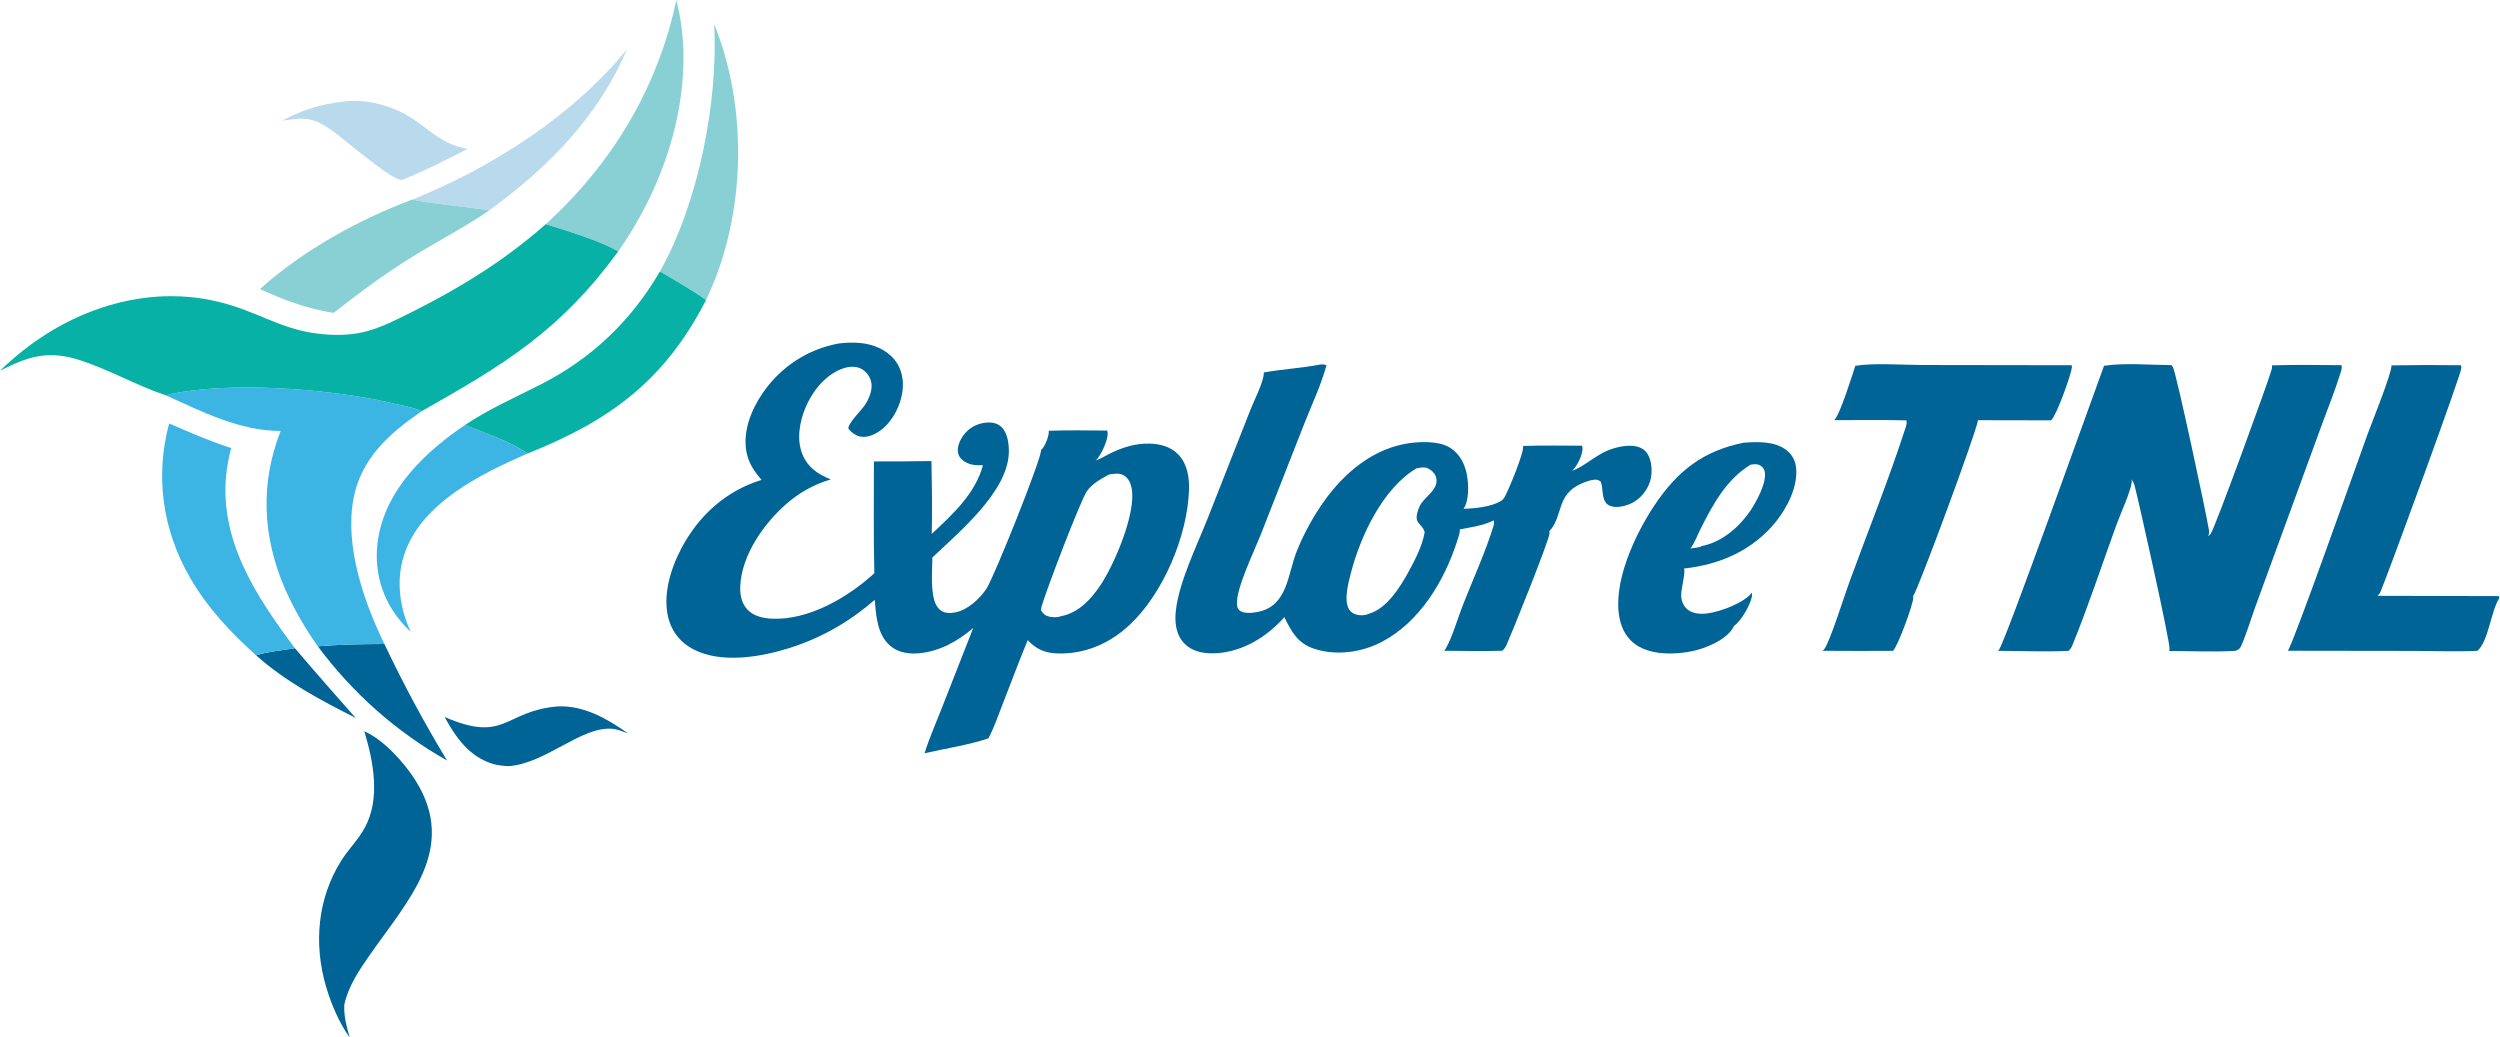 <?xml version="1.0" encoding="utf-8" ?>
<svg xmlns="http://www.w3.org/2000/svg" xmlns:xlink="http://www.w3.org/1999/xlink" width="827" height="343">
	<path fill="#006496" d="M97.572 214.441C104.173 222.213 110.864 229.846 117.63 237.473C106.077 231.663 94.418 225.439 84.697 216.769C88.757 215.514 93.374 215.109 97.572 214.441Z"/>
	<path fill="#006496" d="M127.159 213.032Q136.54 232.836 147.886 251.582C130.938 241.975 116.812 229.421 105.144 213.814C112.452 213.162 119.827 213.074 127.159 213.032Z"/>
	<path fill="#006496" d="M184.427 233.688C193.151 233.268 200.926 237.785 207.776 242.622C206.117 242.036 204.23 241.205 202.469 241.071C192.158 240.288 180.546 252.574 168.23 253.449C166.45 253.339 164.721 253.197 163.005 252.682C155.3 250.37 150.726 243.934 147.086 237.181C167.33 245.969 166.754 235.167 184.427 233.688Z"/>
	<path fill="#B9D9EC" d="M136.534 65.951C162.568 55.521 189.516 38.304 207.353 16.357C197.923 38.698 181.143 55.542 161.808 69.627C157.353 68.654 138.502 66.989 136.534 65.951Z"/>
	<path fill="#B9D9EC" d="M113.094 33.683C121.125 32.379 130.431 35.092 137.047 39.641C143.583 44.136 146.586 47.708 154.636 49.278C148.019 52.547 141.791 55.956 134.915 58.713C134.321 59.001 133.537 59.439 132.877 59.5C129.724 59.79 113.979 46.148 110.405 43.594C103.718 38.815 101.172 38.644 93.282 39.967Q95.572 38.699 97.976 37.664Q100.38 36.63 102.875 35.838Q105.37 35.047 107.931 34.507Q110.492 33.967 113.094 33.683Z"/>
	<path fill="#3CB4E4" d="M135.843 209.032Q132.722 206.071 130.301 202.514C125.201 194.954 123.57 185.925 125.301 176.994C128.379 161.117 140.976 149.297 153.816 140.589C160.134 143.18 169.125 146.068 174.505 150.029Q173.975 150.249 173.451 150.482C158.684 157.025 140.28 166.144 134.178 182.155C130.785 191.057 132.008 200.516 135.843 209.032Z"/>
	<path fill="#89D0D5" d="M236.247 7.968C247.086 34.701 246.751 68.22 235.563 94.785Q234.604 97.031 233.565 99.241C228.682 95.794 223.451 92.824 218.299 89.801C231.033 67.243 237.618 33.622 236.247 7.968Z"/>
	<path fill="#89D0D5" d="M85.97 95.621C100.309 82.775 118.566 72.667 136.534 65.951C138.502 66.989 157.353 68.654 161.808 69.627C153.613 75.242 144.876 79.718 136.45 84.922C127.325 90.556 118.79 96.891 110.368 103.509C101.454 102.117 94.117 99.321 85.97 95.621Z"/>
	<path fill="#89D0D5" d="M223.734 0C230.124 24.741 222.868 52.771 210.17 74.338Q207.523 78.851 204.528 83.141C197.26 79.172 188.382 76.685 180.524 74.159C202.448 54.228 217.597 29.085 223.734 0Z"/>
	<path fill="#3CB4E4" d="M55.951 140.093C62.724 143.045 69.425 145.941 76.46 148.22C75.857 150.471 75.391 152.843 75.066 155.152C71.87 177.898 84.626 197.165 97.572 214.441C93.374 215.109 88.757 215.514 84.697 216.769C76.208 209.128 68.57 201 62.836 191.049C53.79 175.351 51.24 157.618 55.951 140.093Z"/>
	<path fill="#08B1A5" d="M153.816 140.589C161.754 135.274 170.386 131.503 178.864 127.184C195.704 118.603 208.802 106.12 218.299 89.801C223.451 92.824 228.682 95.794 233.565 99.241C219.909 125.842 201.838 139.158 174.505 150.029C169.125 146.068 160.134 143.18 153.816 140.589Z"/>
	<path fill="#006496" d="M120.518 241.906C126.873 244.677 133.636 252.186 137.304 257.943C151.748 280.618 134.885 297.831 122.364 315.845C118.801 320.972 115.257 326.148 113.895 332.33C113.704 336.25 114.634 339.533 115.689 343.257C112.179 338.307 109.541 332.115 107.845 326.327C103.728 312.276 104.998 297.213 112.897 284.689C115.283 280.906 118.546 277.731 120.689 273.777C125.935 264.095 123.508 251.879 120.518 241.906Z"/>
	<path fill="#006496" d="M576.786 146.451C581.44 146.097 587.133 145.906 591.017 148.947C592.854 150.386 593.904 152.427 594.15 154.733C594.807 160.893 591.216 167.953 587.458 172.597C579.791 182.073 568.971 186.78 557.079 188.062C557.669 189.815 555.869 195.114 556.167 197.591C556.358 199.18 557.066 200.762 558.376 201.731C560.223 203.097 562.735 203.198 564.929 202.898C569.154 202.319 576.917 199.475 579.542 196.031C579.593 196.532 579.606 197.047 579.489 197.541C578.809 200.426 576.01 205.399 573.587 207.057C573.479 207.328 573.359 207.592 573.204 207.839C570.732 211.801 564.272 214.448 559.928 215.381C554.237 216.603 546.34 216.745 541.305 213.379C538.239 211.33 536.498 208.159 535.77 204.616C533.356 192.868 540.806 176.906 547.224 167.27C554.835 155.844 563.292 149.177 576.786 146.451ZM579.068 153.723C571.068 158.616 566.624 166.853 562.525 175.001C561.487 177.064 560.599 179.652 559.169 181.429C560.248 181.265 562.111 181.216 562.989 180.614C569.501 179.383 575.296 174.412 578.952 169.046C580.921 166.155 584.533 159.59 583.779 156.027C583.589 155.133 583.123 154.484 582.335 154.002C581.316 153.378 580.193 153.569 579.068 153.723Z"/>
	<path fill="#3CB4E4" d="M54.809 130.76C74.971 125.835 109.756 128.626 130.038 133.45C133.03 134.162 136.72 134.754 139.495 136.018C128.798 143.361 119.409 151.655 116.912 165.04C114.011 180.589 120.351 199.101 127.159 213.032C119.827 213.074 112.452 213.162 105.144 213.814Q101.957 209.349 99.238 204.584Q96.518 199.819 94.294 194.804C86.865 177.666 85.972 159.989 92.849 142.555C79.362 142.584 66.823 136.162 54.809 130.76Z"/>
	<path fill="#006496" d="M791.089 120.87Q802.583 120.658 814.077 120.822C814.153 121.102 814.221 121.399 814.229 121.69C814.284 123.512 790.442 188.638 787.513 195.663C787.273 196.238 786.926 196.667 786.488 197.098L826.716 197.192L826.687 197.978C823.961 202.394 823.179 212.086 819.546 215.296C812.296 215.619 804.892 215.324 797.628 215.324L756.777 215.267C756.814 215.222 756.852 215.179 756.887 215.134C758.675 212.836 780.338 151.477 783.177 143.682C784.514 140.013 791.352 123.086 791.089 120.87Z"/>
	<path fill="#006496" d="M613.738 120.999C620.137 119.992 629.303 120.743 636.068 120.744L685.275 120.818C685.355 121.094 685.422 121.29 685.383 121.581C685.025 124.246 680.276 137.504 678.495 139.048L654.244 139.004C654.248 139.048 654.254 139.091 654.256 139.135C654.356 141.395 634.309 195.626 632.844 197.225C632.895 197.418 632.903 197.414 632.913 197.649C632.998 199.616 627.866 213.684 626.199 215.303Q614.553 215.36 602.907 215.281C603.182 215.033 603.478 214.746 603.676 214.428C605.664 211.235 610.104 197.137 611.711 192.737C617.967 175.603 624.881 158.462 630.482 141.114C630.725 140.362 630.8 139.837 630.648 139.056C622.695 138.868 614.705 139.002 606.748 138.984C608.613 137.387 612.726 124.1 613.738 120.999Z"/>
	<path fill="#08B1A5" d="M180.524 74.159C188.382 76.685 197.26 79.172 204.528 83.141C185.36 109.358 167.182 120.372 139.495 136.018C136.72 134.754 133.03 134.162 130.038 133.45C109.756 128.626 74.971 125.835 54.809 130.76C45.211 127.554 36.245 122.341 26.556 119.185C16.062 115.766 9.492 117.806 0 122.641C1.22 121.393 2.552 120.237 3.862 119.084C23.703 101.631 50.996 92.845 76.87 101.126C88.451 104.832 95.303 109.865 108.418 110.679C112.79 110.951 117.171 110.705 121.411 109.555C126.673 108.127 131.549 105.558 136.405 103.131C152.322 95.179 167.171 85.982 180.524 74.159Z"/>
	<path fill="#006496" d="M696.016 120.999C702.574 119.965 711.466 120.749 718.248 120.775C718.465 120.985 718.678 121.216 718.821 121.484C719.958 123.613 729.922 170.183 730.716 175.378C730.826 176.103 730.73 176.701 730.491 177.385C730.801 177.123 731.08 176.853 731.331 176.532C732.602 174.91 750.488 125.949 751.531 122.01C751.63 121.637 751.601 121.243 751.551 120.864C759.209 120.594 766.913 120.779 774.576 120.798C774.737 121.542 774.594 122.261 774.374 122.979C772.542 128.933 770.141 134.818 768.003 140.674L756.118 173.202L746.067 200.714C744.531 204.935 743.23 209.454 741.429 213.559C740.94 214.673 740.552 214.876 739.481 215.285C732.289 215.765 724.746 215.337 717.518 215.351C717.574 215.208 717.669 214.994 717.696 214.831C718.026 212.824 707.492 165.816 706.153 160.756C705.932 159.919 705.6 159.262 705.09 158.563C705.156 158.871 705.219 159.222 705.183 159.538C704.842 162.542 701.299 170.368 700.136 173.563C695.309 186.812 690.87 200.414 685.541 213.454C685.232 214.21 684.877 214.748 684.279 215.301C676.577 215.685 668.656 215.307 660.931 215.299C660.973 215.258 661.016 215.219 661.056 215.176C661.123 215.106 661.185 215.031 661.25 214.96C663.166 212.864 692.593 130.223 696.016 120.999Z"/>
	<path fill="#006496" d="M436.709 120.595C437.512 120.492 438.033 120.551 438.8 120.808C437.029 127.354 433.884 133.965 431.402 140.298L416.926 177.181C414.831 182.465 408.886 194.713 409.185 199.789C409.239 200.705 409.384 201.438 410.165 202.023C411.626 203.116 414.518 202.746 416.223 202.392C425.958 200.376 425.98 189.92 428.881 182.568C430.898 177.454 433.624 172.326 436.657 167.755C443.193 157.907 452.561 149.241 464.474 146.891C468.879 146.022 476.044 145.635 479.937 148.269C482.988 150.334 484.612 153.592 485.264 157.133C485.846 160.296 486.019 165.572 484.138 168.306C488.069 168.192 493.22 167.697 496.655 165.663C497.03 165.359 497.374 165.02 497.628 164.605C498.833 162.637 504.315 149.449 503.835 147.53C510.312 147.276 516.85 147.446 523.335 147.436C523.438 147.775 523.509 148.117 523.501 148.473C523.451 150.701 521.648 154.28 520.056 155.76C524.103 154.262 527.558 150.839 531.674 149.097C534.758 147.792 539.367 146.716 542.574 148.081C544.055 148.712 545.025 149.866 545.601 151.348C546.663 154.082 546.596 157.71 545.423 160.367C544.138 163.279 541.817 165.718 538.823 166.865C537.027 167.553 534.255 168.129 532.423 167.26C529.59 165.915 530.469 161.92 529.586 159.419C528.873 158.861 528.61 158.633 527.677 158.667C526.24 158.718 524.564 159.354 523.238 159.921C514.609 163.613 517.188 170.811 512.495 175.756C512.568 176.019 512.618 176.182 512.59 176.458C512.324 179.102 500.153 209.386 498.335 213.398C497.997 214.144 497.57 214.716 496.968 215.267C490.551 215.456 484.108 215.308 477.688 215.273C477.872 215.083 478.068 214.872 478.203 214.644C480.289 211.132 482.319 204.257 483.892 200.233C487.289 191.539 491.417 182.638 494.139 173.724C494.308 173.172 494.261 172.689 494.134 172.134C490.829 173.841 486.511 174.411 482.872 175.133C483.075 176.136 482.399 177.81 482.09 178.783C477.875 192.068 469.662 205.843 456.917 212.426C450.318 215.834 441.987 216.965 434.839 214.639C429.158 212.79 427.319 209.053 424.816 204.092C424.478 204.741 423.773 205.327 423.262 205.848C417.426 211.798 409.494 216.086 401.007 216.126C397.739 216.142 394.215 215.349 391.854 212.945C388.954 209.992 388.528 205.83 388.977 201.925C390.08 192.334 395.917 180.572 399.542 171.373L413.74 135.315C414.885 132.404 418.084 126.178 418.07 123.392C418.069 123.33 418.064 123.268 418.062 123.206C424.241 122.117 430.548 121.769 436.709 120.595ZM468.572 154.935C457.429 161.503 449.989 177.426 446.844 189.666C446.034 192.814 444.478 198.512 446.236 201.524C446.83 202.541 447.781 203.079 448.9 203.356C450.181 203.674 451.664 203.598 452.855 203.013C458.663 201.352 462.997 194.475 465.75 189.504C467.937 185.553 470.559 180.533 471.281 176.05C471.247 175.944 471.217 175.837 471.181 175.731C470.133 172.69 467.131 173.405 469.538 167.627C470.913 164.324 476.611 161.818 474.904 157.459C474.459 156.322 473.33 155.348 472.225 154.877C471.09 154.394 469.736 154.726 468.572 154.935Z"/>
	<path fill="#006496" d="M277.437 113.629C279.746 113.334 282.261 113.237 284.58 113.461C288.896 113.876 293.216 115.627 295.982 119.081C298.301 121.977 298.989 125.681 298.556 129.295C297.999 133.953 295.397 139.189 291.64 142.088C289.726 143.565 287.3 144.81 284.822 144.454C283.203 144.221 281.601 143.063 280.639 141.775C280.641 139.635 285.424 135.479 286.685 133.083C287.861 130.848 288.865 128.243 288.022 125.721C287.487 124.12 286.246 122.612 284.704 121.896C282.688 120.959 280.389 121.287 278.376 122.059C272.934 124.146 268.813 129.373 266.567 134.589C264.501 139.385 263.414 145.376 265.472 150.356C267.269 154.701 270.64 156.905 274.826 158.587Q272.74 159.198 270.735 160.039Q268.73 160.88 266.833 161.941Q264.935 163.002 263.168 164.269Q261.401 165.536 259.788 166.994C252.502 173.474 245.442 183.607 244.892 193.656C244.738 196.452 245.209 199.433 247.167 201.566C249.242 203.825 252.436 204.536 255.389 204.662C267.617 205.188 280.539 197.601 289.235 189.617C288.919 177.314 289.1 164.954 289.089 152.646Q298.609 152.661 308.128 152.521C308.273 160.54 308.418 168.621 308.215 176.637C315.11 170.149 322.65 163.335 325.157 153.887C322.6 153.967 320.406 153.863 318.325 152.13C317.429 151.384 316.895 150.359 316.841 149.191C316.737 146.965 318.101 144.497 319.593 142.934C321.542 140.896 324.249 139.801 327.056 139.75C328.605 139.722 330.219 140.187 331.338 141.306C333.346 143.316 333.789 146.931 333.723 149.667C333.409 162.686 317.215 176.024 308.427 184.428C308.374 188.534 307.993 193.044 308.711 197.09C309.033 198.909 309.718 200.94 311.331 202.013C312.714 202.932 314.423 202.891 315.995 202.587C320.075 201.798 324.015 198.171 326.282 194.805C328.778 191.101 344.808 151.058 344.369 148.876C344.532 148.729 344.606 148.675 344.74 148.518C345.813 147.259 347.089 144.156 346.929 142.501C353.358 142.256 359.818 142.395 366.25 142.432C366.361 142.788 366.448 143.161 366.434 143.536C366.348 145.916 364.208 150.686 362.505 152.303C364.094 151.786 365.563 150.827 367.057 150.084C371.258 147.996 375.497 146.653 380.223 146.749C383.769 146.821 387.386 147.768 389.882 150.444C392.792 153.565 393.451 157.978 393.32 162.081C392.83 177.369 384.705 196.467 373.594 206.79C366.916 212.995 358.644 216.529 349.453 216.141C345.527 215.975 342.629 214.638 339.98 211.749C337.113 218.669 334.481 225.712 331.764 232.694C330.261 236.557 328.898 240.588 326.961 244.255C320.29 246.491 312.718 247.611 305.841 249.172C307.341 244.329 309.472 239.55 311.315 234.824L321.941 207.747C316.866 212.076 310.949 215.41 304.213 216.08C300.796 216.421 297.208 215.956 294.506 213.654C290.183 209.969 289.791 203.672 289.376 198.42C281.147 205.579 271.927 210.9 261.552 214.235C252.018 217.299 238.752 219.655 229.393 214.809C225.502 212.795 222.625 209.489 221.332 205.285C218.953 197.549 221.706 188.399 225.339 181.504C231.112 170.546 240.071 162.399 251.941 158.75C249.478 155.901 247.628 153.245 246.926 149.468C245.665 142.679 248.516 135.496 252.318 129.993C258.303 121.332 267.106 115.536 277.437 113.629ZM366.904 156.952C364.265 158.403 361.367 159.931 359.576 162.444C357.455 165.422 345.966 195.605 344.567 200.575C344.436 201.039 344.377 201.447 344.383 201.931C345.145 203.108 345.776 203.697 347.207 204.008C348.378 204.263 349.925 204.254 351.055 203.827C356.813 202.691 360.923 198.237 364.068 193.528C368.542 186.828 376.008 169.628 374.33 161.378C374.012 159.817 373.257 158.183 371.858 157.317C370.309 156.359 368.602 156.712 366.904 156.952Z"/>
</svg>
